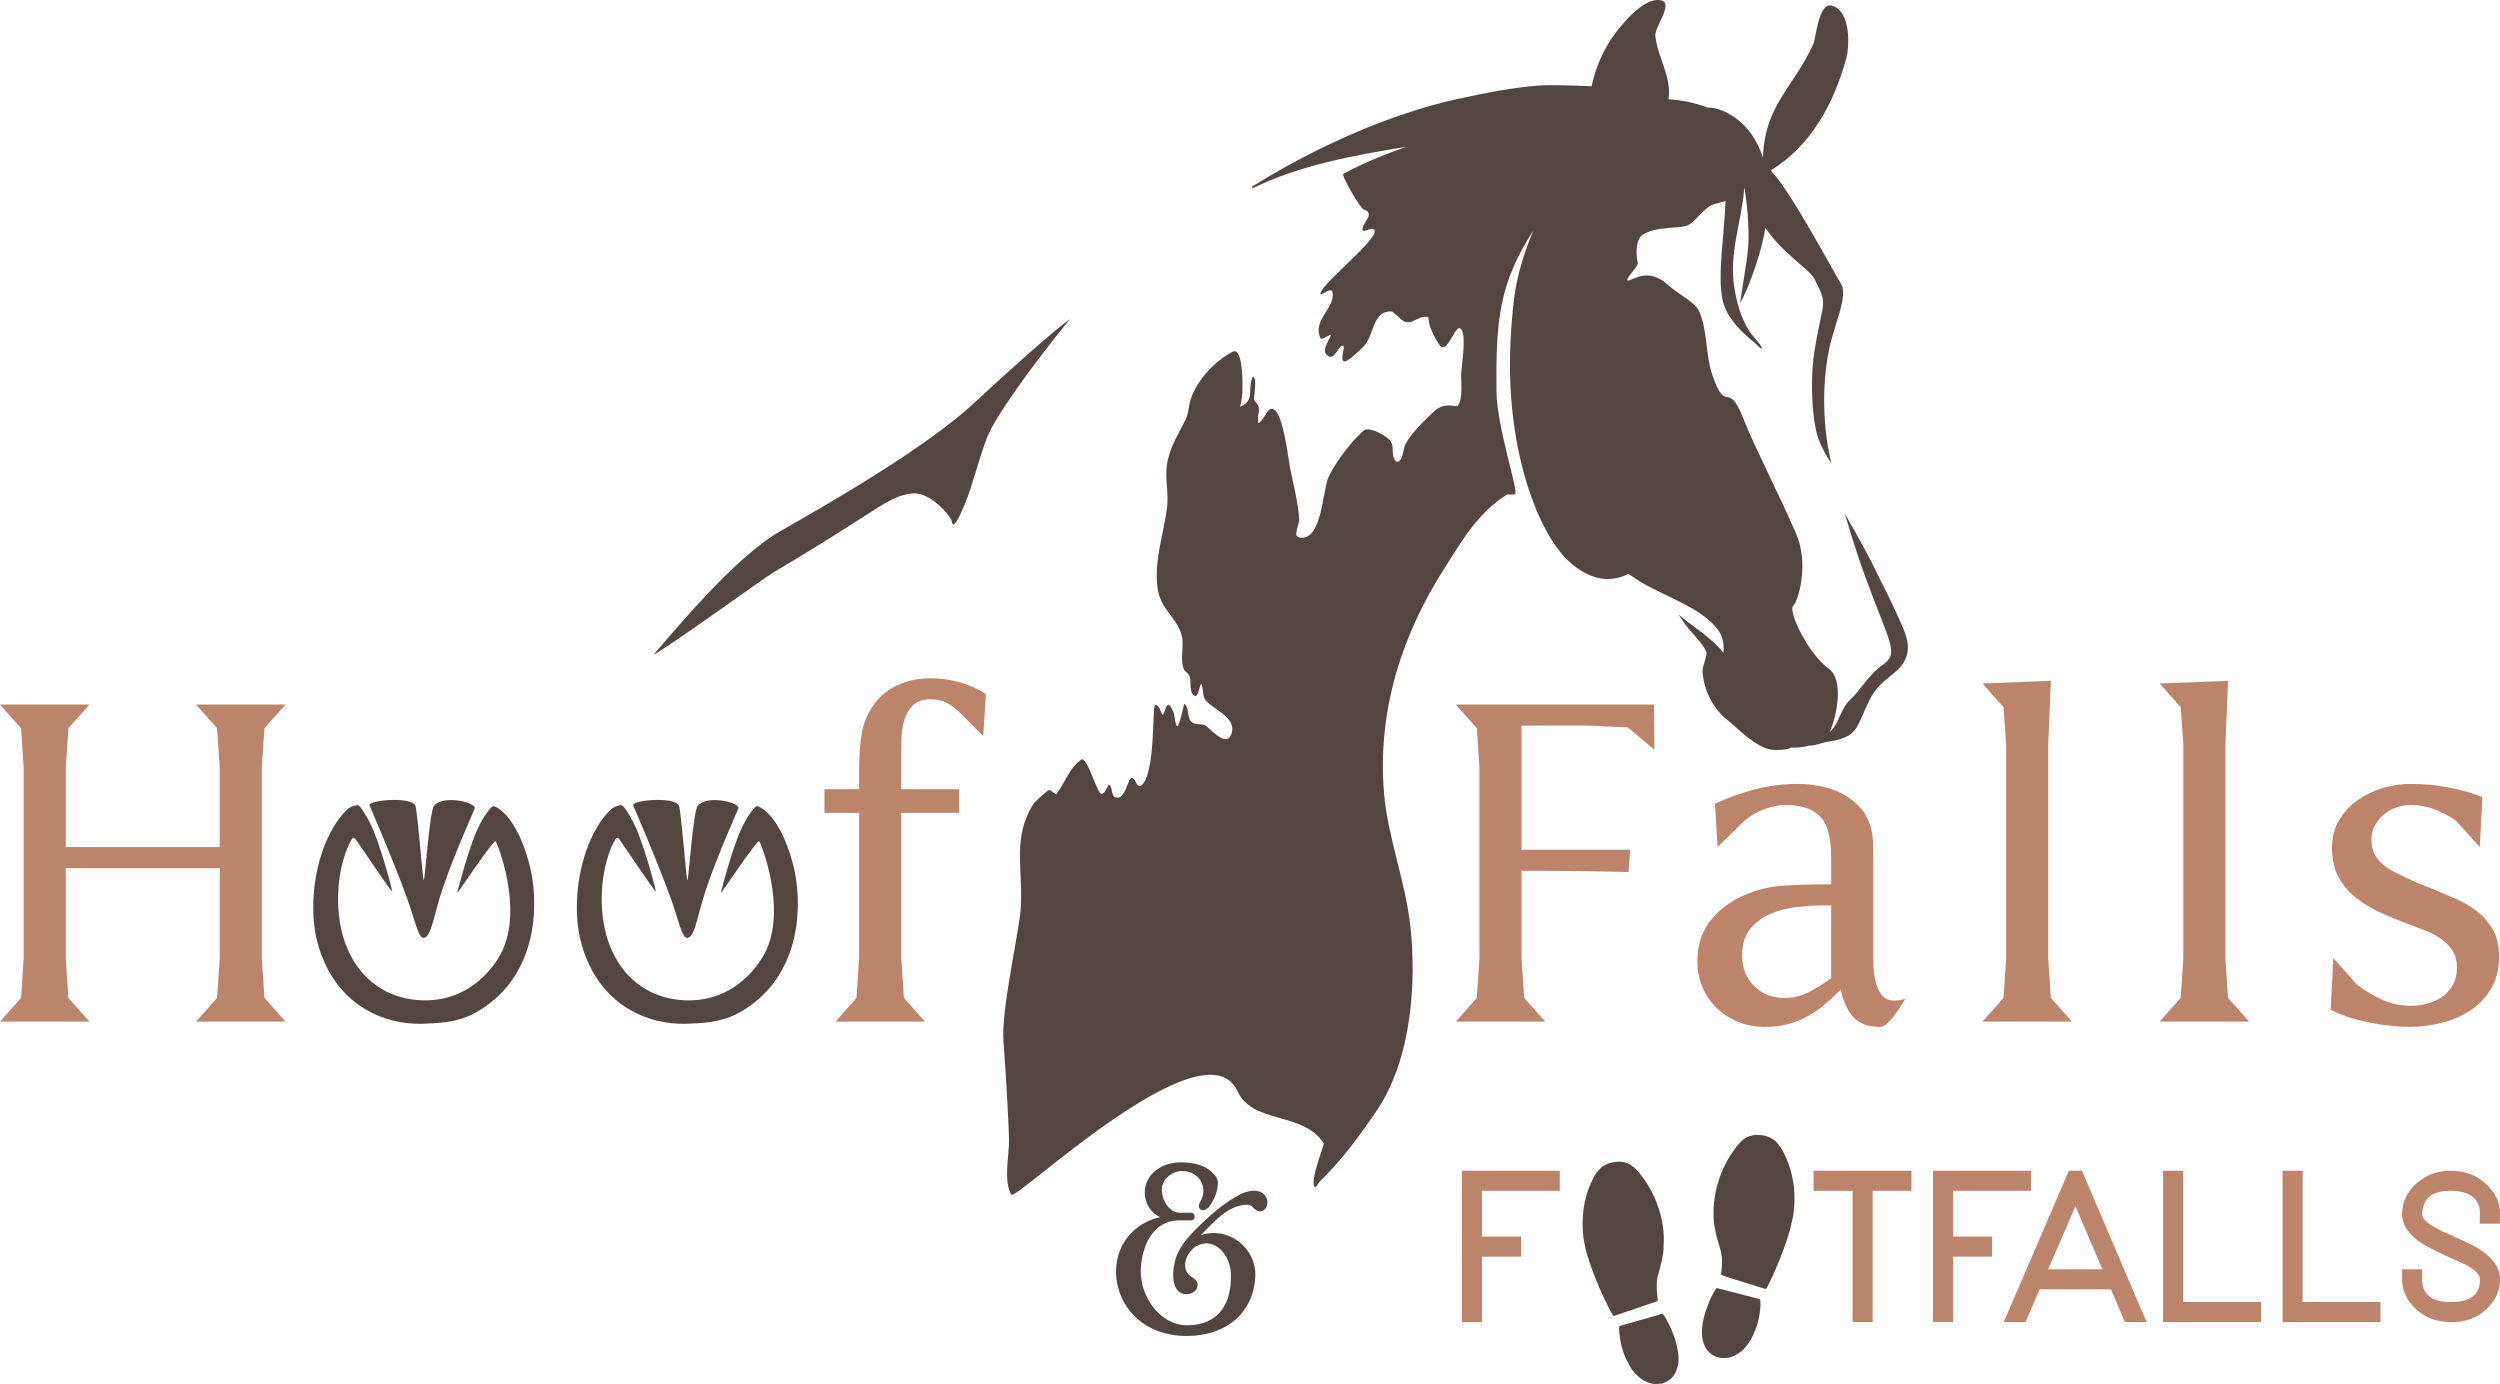 <?xml version="1.0" encoding="UTF-8"?>
<svg xmlns="http://www.w3.org/2000/svg" version="1.1" viewBox="0 0 673.732 372.975">
  <defs>
    <style>
      .cls-1 {
        fill: #bc846a;
      }

      .cls-2 {
        fill-rule: evenodd;
      }

      .cls-2, .cls-3 {
        fill: #534641;
      }
    </style>
  </defs>
  <!-- Generator: Adobe Illustrator 28.6.0, SVG Export Plug-In . SVG Version: 1.2.0 Build 709)  -->
  <g>
    <g id="Hoof_Falls_Footfalls_Logo">
      <g id="Footfalls">
        <path class="cls-1" d="M420.353,315.505v5.406h-20.98v12.341h10.519v5.406h-10.519v17.63h-5.406v-40.784h26.386Z"/>
        <path class="cls-1" d="M512.418,315.505h2.703v5.406h-10.46v35.377h-5.407v-35.377h-10.519v-5.406h23.683Z"/>
        <path class="cls-1" d="M547.325,315.505v5.406h-20.98v12.341h10.519v5.406h-10.519v17.63h-5.406v-40.784h26.386Z"/>
        <path class="cls-1" d="M549.676,347.474l-3.115,7.169-.705,1.646h-5.877l1.645-3.761,15.22-35.377.705-1.645h3.526l.705,1.645,15.103,35.377,1.645,3.761h-5.877l-.705-1.646-3.056-7.169h-19.217ZM559.313,325.084l-7.346,16.983h14.633l-7.287-16.983Z"/>
        <path class="cls-1" d="M582.937,315.505h5.407v35.377h20.979v5.407h-26.386v-40.784Z"/>
        <path class="cls-1" d="M615.141,315.505h5.407v35.377h20.979v5.407h-26.386v-40.784Z"/>
        <path class="cls-1" d="M673.672,329.785h-5.406l.059-2.762c.039-1.841-.578-3.31-1.851-4.407-1.274-1.096-3.262-1.665-5.965-1.704-2.586-.039-4.516.49-5.788,1.587-1.274,1.097-1.93,2.625-1.969,4.584,0,.98.725,1.949,2.174,2.909,1.449.961,3.203,1.881,5.26,2.762,2.057.882,4.114,1.832,6.17,2.85,2.057,1.019,3.8,2.321,5.23,3.908,1.43,1.587,2.145,3.34,2.145,5.26,0,3.056-1.234,5.75-3.702,8.08-2.468,2.331-5.622,3.476-9.461,3.438-3.8,0-6.954-1.155-9.461-3.467-2.508-2.311-3.761-4.995-3.761-8.051v-2.703h5.406v2.703c0,4.114,2.605,6.151,7.816,6.112,2.703,0,4.681-.529,5.936-1.587,1.253-1.058,1.86-2.566,1.822-4.525,0-.823-.52-1.645-1.557-2.468-1.038-.823-2.331-1.557-3.879-2.204-1.548-.646-3.223-1.4-5.024-2.263-1.803-.861-3.487-1.753-5.054-2.674-1.567-.92-2.87-2.086-3.908-3.497-1.038-1.41-1.557-2.938-1.557-4.584,0-3.056,1.273-5.759,3.82-8.11,2.546-2.351,5.7-3.506,9.461-3.467,3.761.04,6.895,1.244,9.403,3.614,2.507,2.371,3.741,5.045,3.702,8.022l-.059,2.644Z"/>
        <path class="cls-2" d="M464.009,365.987c-.104-.037-.308-.07-.451-.079-.143-.009-.324-.045-.398-.085-.075-.04-.172-.066-.213-.062-.1.01-.672-.217-1.095-.429-.623-.322-1.487-1.047-1.813-1.534-.465-.699-.522-.799-.826-1.538-.259-.648-.525-1.839-.554-2.487-.029-.771-.013-1.678.037-1.954.022-.132.061-.402.082-.599.062-.568.135-1.018.188-1.148.029-.062.06-.225.072-.35.005-.131.048-.294.088-.363.041-.069.065-.184.058-.248-.001-.065.031-.228.082-.363.052-.135.085-.28.086-.322-.003-.035.036-.175.089-.298.052-.129.091-.275.086-.322-.005-.053.012-.119.038-.157.026-.032.142-.357.259-.729.117-.366.248-.716.284-.773.042-.051.07-.125.067-.16-.004-.035.098-.323.232-.638.128-.32.256-.64.278-.713.028-.074.111-.253.185-.403.074-.149.168-.336.2-.422.094-.246.178-.414.255-.528.077-.114.112-.183.266-.535.077-.179.359-.668.67-1.172.173-.283.356-.467.446-.446.229.042.533.124.704.184.104.037.28.079.394.097.264.039,1.854.454,2.057.535.086.033.243.07.357.083.113.012.248.058.299.094.046.043.148.068.231.06.076-.008.245.029.369.082.129.052.287.09.351.083.07-.007.149.009.187.04.032.026.185.076.33.109.151.032.381.086.515.126.571.156,1.105.292,1.304.332.114.018.243.065.287.09.045.031.166.066.274.079.108.019.393.085.623.145.236.059.564.145.728.188.673.17,1.225.316,1.396.37.104.037.267.074.363.088.102.014.236.053.304.088.068.029.214.067.321.08.125.011.22.067.263.145.067.141.108,1.331.054,1.679-.018.12-.034.376-.038.571.002.195-.025.464-.059.597-.028.133-.057.372-.066.527-.002.154-.034.37-.065.479-.036.11-.069.32-.071.474-.008.155-.035.299-.063.32-.022.02-.051.147-.06.29-.01.137-.047.306-.075.374-.035.069-.074.208-.088.304-.064.491-.825,2.831-.943,2.89-.022.014-.042.051-.039.087.003.035-.14.38-.32.771-.186.391-.356.762-.385.83-.029.062-.09.169-.137.232-.053.064-.086.15-.082.185s-.026.091-.065.119c-.033.027-.136.179-.216.329-.085.156-.206.363-.279.465-.552.811-.904,1.26-1.247,1.607-.227.217-.446.452-.487.515-.047.058-.113.112-.148.115-.035.004-.118.065-.188.137-.07.072-.146.133-.17.135-.023.002-.079.043-.115.088-.09.104-1.276.848-1.603.998-.141.067-.362.16-.5.203-.138.043-.36.124-.501.192-.34.152-2.118.334-2.399.244Z"/>
        <path class="cls-2" d="M475.67,347.316c-.131-.005-.35-.072-.871-.262-.098-.038-.207-.062-.242-.059-.041.004-.15-.027-.255-.069-.099-.043-.483-.165-.855-.276-.365-.106-.866-.269-1.105-.357-.239-.089-.47-.154-.511-.15-.035.003-.144-.021-.231-.06-.092-.038-.441-.157-.776-.254-.817-.25-1-.309-1.264-.412-.124-.053-.257-.087-.286-.084-.035.004-.261-.069-.512-.156-.251-.087-.471-.16-.495-.158-.023.002-.2-.051-.39-.115-.19-.064-.446-.145-.562-.181-.116-.036-.293-.095-.386-.133-.098-.037-.202-.069-.237-.065-.035.003-.193-.04-.346-.09-.153-.056-.391-.133-.526-.178-.134-.04-.354-.113-.488-.153-1.24-.403-1.394-.47-1.446-.572-.03-.062-.029-.352.006-.651.189-1.733.224-3.161.103-4.266-.091-.854-.253-1.6-.589-2.661-.069-.218-.191-.619-.271-.889-.08-.27-.177-.591-.225-.716-.042-.126-.129-.466-.194-.761-.059-.296-.143-.607-.187-.691-.044-.084-.145-.565-.223-1.06-.073-.495-.18-1.04-.233-1.212-.117-.402-.293-2.176-.257-2.587.018-.179.014-.752-.014-1.27-.022-.524-.017-1.009.012-1.071.023-.067.044-.33.036-.589-.002-.254.019-.587.045-.738.027-.15.055-.396.064-.55.007-.284.104-.974.26-1.846.041-.246.097-.571.118-.721.021-.15.068-.326.103-.394.04-.069.066-.172.059-.242-.006-.064.028-.251.071-.421.049-.164.157-.565.244-.881.213-.772.504-1.711.563-1.829.025-.05.057-.136.07-.184.038-.152.103-.33.167-.46.111-.253.134-.315.179-.461.027-.085.063-.195.094-.246.025-.05.11-.259.19-.462.08-.203.201-.481.264-.617s.141-.309.168-.389c.022-.079.082-.185.124-.237.042-.057.076-.132.072-.173-.004-.041.041-.128.099-.193.059-.065.104-.14.102-.17-.002-.023.081-.197.181-.378.101-.176.276-.494.386-.7.115-.207.216-.388.231-.407.016-.019.091-.157.176-.313.079-.156.175-.325.211-.376s.206-.31.375-.569c.919-1.403,1.628-2.355,2.291-3.065.219-.235.438-.469.486-.521.048-.052.145-.144.217-.199.066-.054.175-.147.24-.207.162-.152.846-.592,1.145-.734.294-.136.85-.309,1.536-.483.369-.09.598-.112,1.024-.102.877.025,1.539.084,1.8.152.133.034.29.06.349.06.064-.006.185.017.271.05.191.076.528.196.747.263.519.167,1.394.701,1.901,1.165.371.347,1.002,1.101,1.268,1.518.099.162.215.322.248.36.039.037.096.132.127.212.032.08.095.18.14.223.046.043.111.166.145.269.028.098.077.182.107.179.023-.002.071.064.098.156.032.085.166.368.299.632.476.928,1.088,2.452,1.388,3.439.051.16.121.39.169.515.2.583.55,2.091.715,3.092.084.494.19,1.14.236,1.425.095.534.223,3.442.181,4.031-.012.179-.019.581-.024.889-.005.308-.024.647-.05.744-.019.103-.044.389-.055.638-.005.249-.04.554-.075.67-.036.116-.059.296-.049.395.01.1-.01.255-.048.348-.032.092-.067.273-.078.404-.011.131-.042.347-.076.481-.028.133-.135.61-.226,1.057-.092.447-.197.871-.238.94-.035.069-.059.183-.052.253.008.076-.029.239-.082.363-.052.129-.09.281-.085.334.006.059-.032.21-.085.334-.052.129-.091.275-.086.322.005.053-.012.119-.038.157-.032.033-.108.283-.181.556-.068.273-.147.547-.176.609-.138.333-.228.626-.246.793-.014.102-.06.225-.103.27-.043.04-.071.113-.067.16.005.047-.035.187-.087.31-.047.123-.135.368-.189.533-.054.171-.197.581-.323.919-.12.337-.246.68-.267.765-.027.085-.069.196-.094.246-.025.05-.151.382-.287.738-.136.356-.39,1.02-.575,1.476-.326.824-.373.947-.465,1.157-.024.056-.11.259-.186.444-.076.185-.197.463-.264.617-.067.154-.153.364-.191.462-.07.184-.104.259-.217.495-.029.068-.086.209-.129.308-.037.104-.12.284-.178.408-.542,1.147-.654,1.395-.732,1.562-.048.111-.125.284-.181.384-.054.106-.123.255-.155.341-.033.086-.088.18-.127.208-.039.028-.069.084-.065.119.006.059-.215.512-.294.609-.016.019-.054.106-.092.204-.038.092-.09.169-.119.171-.023.002-.043.04-.039.081.008.082-.288.49-.354.484-.024-.004-.107-.007-.191-.017Z"/>
        <path class="cls-2" d="M434.747,354.539c-.047-.059-.165-.235-.259-.388-.094-.159-.229-.382-.3-.5-.071-.124-.147-.259-.165-.306-.024-.047-.059-.129-.088-.177-.159-.271-1.235-2.465-1.265-2.571-.018-.077-.059-.135-.088-.135-.029,0-.071-.059-.088-.129-.023-.077-.147-.359-.276-.635-.406-.871-.559-1.2-.694-1.5-.065-.159-.171-.4-.235-.529-.059-.129-.159-.359-.23-.506-.071-.147-.123-.312-.123-.359,0-.047-.024-.106-.053-.135-.053-.065-.265-.547-.482-1.118-.077-.194-.171-.406-.212-.471-.041-.065-.076-.153-.076-.206,0-.047-.053-.188-.118-.312-.065-.118-.118-.253-.118-.288-.006-.041-.053-.182-.118-.312-.065-.129-.112-.271-.118-.312,0-.047-.041-.153-.088-.235-.047-.088-.124-.265-.171-.394-.112-.323-.418-1.141-.488-1.324-.1-.253-.259-.723-.312-.947-.029-.112-.094-.288-.147-.382-.047-.094-.088-.218-.088-.271,0-.059-.035-.188-.082-.294-.083-.182-.165-.447-.459-1.459-.059-.212-.147-.506-.194-.653-.047-.153-.088-.318-.088-.371,0-.053-.047-.247-.112-.429-.118-.371-.218-.794-.306-1.341-.035-.194-.1-.471-.141-.618-.047-.147-.112-.5-.147-.794-.035-.288-.082-.676-.118-.853-.071-.435-.188-2.371-.2-3.382-.018-1.012.106-3.041.223-3.794.047-.306.106-.718.123-.912.018-.194.071-.459.118-.588.041-.13.094-.394.112-.582.024-.194.065-.377.088-.412.029-.035.071-.194.094-.359.023-.159.088-.447.153-.635.059-.182.112-.388.112-.453,0-.059.035-.2.082-.306s.153-.406.235-.665c.271-.859.6-1.729.688-1.823.029-.029.053-.1.053-.153,0-.094.076-.265.635-1.376.365-.735.506-.988.588-1.076.035-.041.071-.1.071-.124,0-.023.053-.106.118-.182.065-.077.118-.171.118-.218,0-.041.023-.077.047-.077.029,0,.141-.141.247-.306.265-.412,1.176-1.312,1.618-1.606,1.006-.665,1.988-.982,3.577-1.153.741-.077,1.353-.035,2.247.159,1.094.241,2.059.824,3.059,1.865.788.818.83.865,1.594,1.894.335.453.635.853.665.888.023.03.082.124.123.206.041.077.094.153.112.171.023.018.141.188.265.382.124.194.288.447.365.565.077.112.141.223.141.247,0,.024.094.177.206.335.112.159.206.329.206.376,0,.047.035.124.076.165.088.088.094.1.647,1.176.218.429.394.818.394.859,0,.035.024.071.059.071.029,0,.076.071.094.165.023.088.076.224.118.306.088.165.229.494.376.882.282.747.547,1.47.618,1.706.041.147.106.347.141.441.159.465.253.788.3,1.041.029.153.076.324.106.382.035.059.076.241.1.4.023.165.071.359.1.441.029.082.094.347.135.588.041.241.106.612.147.824.3,1.688.382,2.682.382,4.618,0,1.535-.088,3.023-.235,3.823-.041.259-.112.641-.147.853-.041.212-.106.571-.141.8-.041.223-.094.441-.112.476-.024.035-.082.247-.129.471-.153.741-.259,1.147-.318,1.306-.035.082-.088.271-.118.418-.029.147-.082.347-.118.441-.088.247-.276.929-.388,1.382-.165.694-.235,2.277-.153,3.665.035.688.106,1.447.153,1.688.118.629.112.894-.029,1.047-.071.071-.194.13-.282.13-.088,0-.218.035-.282.082-.065.047-.224.106-.353.123-.124.024-.259.071-.3.1-.041.029-.2.094-.353.135-.153.041-.747.241-1.312.441-.565.2-1.135.388-1.265.418-.123.035-.259.082-.294.112-.035.029-.171.076-.294.112-.129.029-.7.218-1.265.418-.565.2-1.135.388-1.265.418-.124.035-.265.088-.306.123-.041.035-.176.082-.3.112-.241.047-.712.206-.982.323-.094.041-.271.1-.382.135-.182.047-.941.306-1.441.482-.094.035-.282.094-.412.124-.129.035-.288.1-.353.147-.159.106-.347.094-.453-.023Z"/>
        <path class="cls-2" d="M445.259,372.898c-.506-.124-1.153-.324-1.324-.406-.082-.041-.306-.147-.5-.241-.194-.094-.388-.2-.429-.241-.041-.041-.1-.076-.129-.076-.029,0-.3-.165-.594-.365-.653-.441-1.659-1.418-2.176-2.106-.206-.277-.394-.506-.418-.518-.029-.012-.047-.053-.047-.094,0-.041-.053-.124-.118-.182-.065-.059-.118-.141-.118-.182,0-.041-.035-.112-.076-.153-.1-.094-.124-.147-.741-1.382-.271-.541-.541-1.088-.6-1.206-.059-.118-.112-.265-.112-.318,0-.059-.035-.147-.082-.194-.041-.053-.106-.2-.141-.329-.035-.129-.135-.459-.235-.735-.312-.918-.512-1.653-.629-2.353-.041-.241-.106-.535-.141-.647-.035-.112-.065-.353-.065-.529-.006-.177-.041-.494-.094-.706-.047-.212-.1-.847-.124-1.412-.041-1.2-.071-1.129.582-1.3.541-.141.906-.247,1.429-.406.806-.235,1.241-.359,1.512-.418.153-.029.353-.094.441-.141.088-.047.229-.088.312-.088.082,0,.224-.041.324-.094.094-.047.294-.106.441-.123.147-.018.329-.071.412-.112.082-.041.265-.106.412-.135.147-.029.453-.112.676-.177.971-.288,1.253-.371,1.53-.441.165-.041.353-.106.423-.141.071-.041.2-.071.294-.071.088,0,.282-.053.424-.118.141-.065.318-.118.4-.118.076,0,.2-.029.271-.071.071-.035.276-.1.453-.141.276-.065.871-.235,1.253-.359.071-.024.165.041.306.194.112.124.206.247.206.282,0,.029.041.106.1.165.053.059.123.159.159.224.035.059.182.318.329.571.388.665,1.212,2.359,1.5,3.077.082.212.176.435.206.5.094.194.241.629.312.9.029.135.082.247.106.247.024,0,.071.124.106.282.029.153.1.359.147.453.053.1.094.235.094.312,0,.077.029.194.071.265.035.071.106.288.153.482.235,1.024.318,1.4.394,1.865.047.282.112.665.141.853.1.529.083,2.3-.029,2.894-.277,1.441-.694,2.429-1.435,3.353-.547.694-1.676,1.482-2.323,1.629-.094.024-.206.065-.241.088-.294.229-2.312.365-2.994.194Z"/>
      </g>
      <g id="Ampersand">
        <path class="cls-3" d="M320.924,328.897c1.35,0,1.44-2.07,0-2.07h-2.88c-3.059,0-4.949-3.51-4.949-6.209,0-2.88,2.88-5.039,5.399-5.039,4.319-.09,7.379,4.049,4.949,8.369-.99,1.62.36,2.97,1.89,1.71.63-.45.9-.9,1.35-1.71.9-1.62,1.53-3.42,1.53-5.309,0-.72-.36-1.53-1.17-2.34-1.98-2.16-5.039-3.06-8.909-3.06-4.769,0-9.629,2.97-9.629,8.189,0,2.79,1.62,5.489,4.139,6.569-18.448,4.409-14.938,32.036,7.199,32.036,10.889,0,18.088-6.569,18.448-16.108.27-7.739-7.289-13.498-14.668-11.069,3.51-3.42,7.109-8.099,12.508-8.189,1.44,0,1.62,1.17,2.52,1.53,2.25,1.17,3.96-2.07,2.16-4.139-1.71-1.98-5.039-1.08-7.109.09-3.42,1.89-6.659,4.499-9.449,7.199-3.24,3.06-6.749,6.569-7.649,10.709-.9,3.779-.63,8.639,3.06,8.729,2.97,0,4.32-3.06,1.71-4.5-3.6-1.98-1.71-6.839.9-8.369,4.949-2.88,9.269,2.25,9.449,7.289.27,7.829-3.059,13.948-11.789,13.948-7.379,0-12.689-7.829-12.508-14.848.27-7.289,3.78-13.318,10.079-13.408h3.419Z"/>
      </g>
      <g id="Falls">
        <path class="cls-1" d="M410.043,258.298l.709,10.637,5.673,6.382h-24.11l5.673-6.382.709-10.637v-51.412l-.709-10.637-5.673-6.382h53.421l.118,12.173-7.21-6.028c-2.286-.078-4.098-.157-5.437-.236-1.341-.078-2.502-.137-3.487-.177-.986-.039-1.95-.059-2.896-.059h-16.783v33.447h29.311l-.473,6.028c-9.062-.236-18.674-.355-28.838-.355v23.638Z"/>
        <path class="cls-1" d="M493.484,243.998h-1.655c-2.286,0-4.748.139-7.387.414-2.641.277-5.064.886-7.269,1.832-2.207.946-4.039,2.305-5.496,4.078-1.459,1.773-2.186,4.157-2.186,7.151,0,3.309,1.064,6.048,3.191,8.214,2.127,2.168,4.884,3.25,8.273,3.25,2.364,0,4.589-.55,6.678-1.655,2.087-1.102,4.037-2.323,5.85-3.664v-19.619ZM493.484,238.324v-7.091c0-1.26-.059-2.501-.177-3.723-.118-1.221-.336-2.382-.65-3.487-.316-1.102-.75-2.087-1.3-2.955-1.182-1.575-2.641-2.659-4.373-3.25-1.734-.591-3.507-.887-5.318-.887-2.286,0-4.532.454-6.737,1.359-2.207.907-4.098,2.148-5.673,3.723l-6.382,6.264-.709-11.701c3.623-1.655,7.269-2.955,10.932-3.9,3.664-.945,7.505-1.418,11.523-1.418,2.757,0,5.496.395,8.214,1.182,2.718.789,5.101,2.089,7.151,3.9,1.259,1.104,2.205,2.227,2.836,3.368.63,1.143,1.102,2.325,1.418,3.546.314,1.223.491,2.522.532,3.9.039,1.38.059,2.818.059,4.314v25.056c0,.946.018,2.168.059,3.664.039,1.498.236,2.955.591,4.373s.905,2.62,1.655,3.605c.748.986,1.871,1.477,3.368,1.477.55,0,1.064-.039,1.536-.118.473-.078.945-.196,1.418-.355-.946,1.577-1.754,2.837-2.423,3.782-.67.946-1.4,1.813-2.187,2.6-.789.787-1.498,1.182-2.127,1.182-3.309,0-5.752-.907-7.328-2.718-1.577-1.812-2.679-4.255-3.309-7.328-1.498,1.498-2.975,2.857-4.432,4.077-1.459,1.223-3.014,2.286-4.668,3.191-1.655.907-3.409,1.596-5.259,2.068-1.852.473-3.882.709-6.087.709-2.522,0-4.886-.434-7.091-1.3-2.207-.866-4.137-2.087-5.791-3.664-1.655-1.575-2.955-3.446-3.9-5.614-.945-2.166-1.418-4.51-1.418-7.032,0-4.255,1.102-7.839,3.309-10.755,2.205-2.914,5.2-5.239,8.982-6.973,3.466-1.575,7.13-2.482,10.992-2.718,3.86-.236,7.642-.355,11.346-.355h1.418Z"/>
        <path class="cls-1" d="M551.987,258.298l.709,10.637,5.673,6.382h-24.11l5.673-6.382.709-10.637v-57.794l-.709-9.928-5.673-6.382,18.437-.709-.709,17.019v57.794Z"/>
        <path class="cls-1" d="M599.736,258.298l.709,10.637,5.673,6.382h-24.11l5.673-6.382.709-10.637v-57.794l-.709-9.928-5.673-6.382,18.437-.709-.709,17.019v57.794Z"/>
        <path class="cls-1" d="M628.81,258.18l6.382,7.21c2.205,1.655,4.51,3.014,6.914,4.078,2.403,1.064,4.982,1.596,7.741,1.596,1.496,0,2.994-.216,4.491-.65,1.496-.432,2.816-1.064,3.959-1.891,1.141-.827,2.068-1.891,2.777-3.191.709-1.3,1.064-2.777,1.064-4.432,0-1.891-.395-3.446-1.182-4.668-.789-1.221-1.813-2.284-3.073-3.191-1.261-.905-2.659-1.655-4.196-2.246s-3.054-1.162-4.55-1.714c-2.523-.946-5.005-1.969-7.446-3.073-2.443-1.102-4.65-2.423-6.619-3.959-1.97-1.536-3.566-3.387-4.787-5.555-1.222-2.166-1.832-4.864-1.832-8.096,0-2.757.63-5.2,1.891-7.328,1.259-2.127,2.914-3.919,4.964-5.378,2.048-1.457,4.314-2.56,6.796-3.309,2.482-.748,4.982-1.123,7.505-1.123,6.775,0,13.237,1.182,19.383,3.546l-.709,13.473-6.382-7.091c-1.813-1.259-3.743-2.284-5.791-3.073-2.05-.787-4.177-1.182-6.382-1.182-1.341,0-2.641.218-3.9.65-1.261.434-2.384,1.064-3.368,1.891-.986.827-1.793,1.813-2.423,2.955-.631,1.143-.945,2.423-.945,3.841,0,1.577.295,2.916.886,4.018.591,1.104,1.477,2.127,2.659,3.073.709.552,1.596,1.104,2.659,1.655,1.064.552,2.186,1.104,3.368,1.655,1.182.552,2.344,1.064,3.487,1.536,1.141.473,2.146.868,3.014,1.182,2.205.946,4.412,1.891,6.619,2.837,2.205.945,4.175,2.109,5.909,3.487,1.732,1.379,3.132,3.034,4.196,4.964,1.064,1.932,1.596,4.314,1.596,7.15,0,3.309-.709,6.166-2.127,8.569-1.418,2.404-3.291,4.373-5.614,5.909-2.325,1.536-4.925,2.659-7.8,3.368-2.877.709-5.732,1.064-8.569,1.064-3.309,0-6.934-.395-10.873-1.182-3.941-.787-7.407-1.93-10.401-3.427l.709-13.946Z"/>
      </g>
      <g id="Hoof">
        <path class="cls-2" d="M203.83,217.266c.378-.258,6.233,1.796,9.892,15.681,2.568,9.746,2.416,27.314-10.628,37.389-5.867,4.532-10.364,5.336-18.276,5.567-9.699.283-24.147-4.601-28.521-23.133-1.09-4.617-1.622-14.07,1.717-23.587,1.374-3.917,3.727-8.397,6.691-11.095.183-.167.479-.378.663-.48.322-.166,1.827-.774,2.195-.589.774.388,2.075,2.633,3.061,4.506,2.852,5.421,6.156,18.461,6.138,18.655-.055.738-9.744-14.11-10.131-14.313-.249-.129-.295-.129-.516.018-.516.332-3.431,5.692-3.887,14.063-.945,17.359,8.374,29.193,22.59,29.63,13.674.42,20.16-10.245,21.642-13.426,5.487-11.782-1.409-29.03-1.851-29.43-.571-.526-10.131,13.913-10.316,13.913-.15,0,2.623-10.194,4.72-15.492,1.972-4.984,4.228-7.462,4.817-7.877Z"/>
        <path class="cls-2" d="M185.244,237.26c.327,0,1.558-18.822,2.809-20.178,2.739-2.97,11.264-.77,10.951.698-.128.6-5.32,11.778-8.736,21.88-2.248,6.649-2.881,12.458-4.81,13.072-1.674.533-2.506-4.692-4.801-10.951-3.839-10.471-9.642-23.891-10.008-24.699-.649-1.433,11.089-2.533,12.307,0,.641,1.333,1.995,20.178,2.288,20.178Z"/>
        <path class="cls-2" d="M132.781,217.266c.378-.258,6.233,1.796,9.892,15.681,2.568,9.746,2.416,27.314-10.628,37.389-5.867,4.532-10.364,5.336-18.276,5.567-9.699.283-24.147-4.601-28.521-23.133-1.09-4.617-1.622-14.07,1.717-23.587,1.374-3.917,3.727-8.397,6.691-11.095.183-.167.479-.378.663-.48.322-.166,1.827-.774,2.195-.589.774.388,2.075,2.633,3.061,4.506,2.852,5.421,6.156,18.461,6.138,18.655-.055.738-9.744-14.11-10.131-14.313-.249-.129-.295-.129-.516.018-.516.332-3.431,5.692-3.887,14.063-.945,17.359,8.374,29.193,22.591,29.63,13.674.42,20.16-10.245,21.642-13.426,5.487-11.782-1.409-29.03-1.851-29.43-.571-.526-10.131,13.913-10.316,13.913-.15,0,2.623-10.194,4.72-15.492,1.972-4.984,4.228-7.462,4.817-7.877Z"/>
        <path class="cls-2" d="M114.195,237.26c.327,0,1.558-18.822,2.809-20.178,2.739-2.97,11.264-.77,10.951.698-.128.6-5.32,11.778-8.736,21.88-2.248,6.649-2.881,12.458-4.81,13.072-1.674.533-2.506-4.692-4.801-10.951-3.839-10.471-9.642-23.891-10.008-24.699-.648-1.433,11.09-2.533,12.308,0,.641,1.333,1.995,20.178,2.288,20.178Z"/>
        <path class="cls-1" d="M258.482,219.06h-15.601v39.239l.709,10.637,5.673,6.382h-24.111l5.673-6.382.709-10.637v-39.239h-9.337v-6.382h9.337v-5.673c0-1.655.059-3.309.177-4.964.118-1.655.314-3.25.591-4.787.275-1.536.728-2.934,1.359-4.196,1.575-3.466,3.88-6.046,6.914-7.741,3.032-1.693,6.441-2.541,10.223-2.541,2.6,0,5.18.355,7.741,1.064,2.559.709,4.944,1.773,7.15,3.191l-.709,11.346-6.382-6.382c-1.104-1.102-2.266-1.969-3.487-2.6-1.223-.63-2.621-.945-4.196-.945-2.127,0-3.743.532-4.846,1.595-1.104,1.064-1.891,2.384-2.364,3.959-.473,1.577-.729,3.291-.768,5.141-.041,1.852-.059,3.566-.059,5.141v8.391h15.601v6.382Z"/>
        <path class="cls-1" d="M17.728,258.298l.709,10.637,5.673,6.382H0l5.673-6.382.709-10.637v-51.412l-.709-10.637-5.673-6.382h24.11l-5.673,6.382-.709,10.637v21.392h41.484v-21.392l-.709-10.637-5.673-6.382h24.11l-5.673,6.382-.709,10.637v51.412l.709,10.637,5.673,6.382h-24.11l5.673-6.382.709-10.637v-24.347H17.728v24.347Z"/>
      </g>
      <g id="Artwork">
        <path class="cls-2" d="M262.952,108.201c-12.322,11.565-35.717,25.318-52.398,34.792-9.152,5.198-20.096,16.562-34.452,33.482,5.083-2.76,29.477-20.528,32.511-22.321,9.076-5.364,15.58-9.452,25.283-15.654,3.559-2.275,9.545-6.572,14.205-5.308,3.044.825,6.66,4.103,8.236,6.821.247.427.162,1.399.65,1.329.878-.128,2.732-4.863,3.164-5.853,1.655-3.792,3.066-9.992,5.801-17.445,2.021-5.507,12.505-19.958,22.368-32.035-3.714,2.517-18.282,15.541-25.368,22.191Z"/>
        <path class="cls-2" d="M512.978,169.566c-3.488-8.209-5.003-10.632-8.162-17.147-2.33-4.805-7.644-13.971-7.644-13.971,0,0,2.618,9.162,5.525,17.061,6.96,18.911,9.208,20.505,4.417,23.86-3.437,2.407-5.641,6.506-8.542,9.255-2.294,2.174-2.698,5.117-4.468,7.585-.299.417-.635.763-.995,1.068,1.814-4.174,3.971-13.973-.285-17.062-5.511-4.001-11.203-15.685-9.497-17.086,1.203-.988,4.346-11.014.672-19.408-5.096-11.646-11.312-23.569-14.167-30.89-4.247-10.891-4.641-.621-8.451-12.024-1.807-5.407-1.157-11.77-3.506-16.97-1.11-2.457-5.289-4.305-8.466-7.145-4.872-4.355-8.534-1.714-10.277-1.167-2.301.722,2.601-3.779,2.259-4.725-.42-1.161-.828-6.003,1.158-7.441,3.498-2.534,10.772-1.665,12.379-2.686,1.807-.699,4.426-5.031,7.16-5.693.967-.234,1.975-.519,2.934-.848-.363,9.607-2.167,19.721-.872,26.378.823,4.234,3.849,7.58,6.949,10.378.669.604,1.351,1.195,2.066,1.743.52.398,1.418,1.741,1.616,1.117.132-.418-2.83-3.718-3.134-4.175-2.425-3.659-3.558-7.746-4.26-12.035-1.523-9.302,2.005-17.903,2.659-26.688.033-.045.072-.091.104-.136,1.021,6.474,1.261,12.825.929,16.317-.428,4.503-1.363,8.949-1.948,13.434-.014.105-.223,1.16-.151,1.211.067.048,1.66-3.382,1.773-3.656,1.639-3.968,3.146-8.371,4.167-12.537.32-1.304.603-2.667.841-4.064,4.854,7.152,11.848,10.996,13.304,13.907,3.665,7.325,2.265,4.934-.052,19.071-1.026,6.257-.965,15.338.416,21.643.467,2.131,1.345,4.123,2.384,6.034.371.683.766,1.353,1.208,1.993.158.229.558.946.492.675-2.316-9.576-2.563-21.012-.574-30.682,1.332-6.475,5.189-14.38,3.215-17.518-1.605-2.551-13.934-25.591-18.661-30.24,0,0-.071-.18-.177-.444,10.798-6.674,16.766-17.793,20.173-29.846,1.062-3.758,1.214-13.207-3.854-14.492-3.589-.91-4.16,8.57-5.006,10.443-5.245,11.616-13.088,16.324-13.536,30.556-1.456-4.66-4.138-8.758-8.585-11.498-1.962-1.209-4.117-2.052-6.345-2.047-3.53-1.298-7.072-2.034-10.527-2.199.956-5.971-2.817-10.965-3.535-16.968-.325-2.717,5.329-9.145,1.275-9.762-4.368-.666-9.911,6.037-12.024,8.866-3.19,4.271-5.345,9.198-6.439,14.348-5.193-.269-11.583-.416-14.559-.181-6.426.507-13.376,1.808-21.805,3.663-17.586,3.869-37.779,12.677-55.11,23.558.014.164.025.329.033.496,12.305-6.146,27.028-8.882,41.466-11.234-5.845,2.077-12.147,4.652-16.91,7.297-.702.39,4.723,9.482,5.482,9.625,1.214.23,1.729,1.151,1.056,2.367-.2.361-.436.701-.641,1.06-.222.39-.413.765-.581,1.189-1.112,2.801,3.045-.821,3.138,1.245.129,2.898-16.064,15.648-14.519,16.964.349.297,2.953-2.276,3.174-.333.483,4.255-5.422,7.295-3.339,12.079.411.945,3.133-1.562,2.824-.591-.441,1.383-2.934,4.312-.593,5.524,1.706.884,2.408-2.37,3.685-2.81,1.237-.426-.75,3.562.432,4.195.909.488,5.096-3.759,5.495-4.192,2.698-2.926,2.25-9.438,7.302-9.259.711.025,2.679,2.61,3.953,2.878,2.092.439,3.864-2.027,5.88-1.323.198.069.281.868.291,1.044.102,1.867,2.528,6.569,3.448,6.989,1.874.858,3.612-5.799,5.013-5.016,1.88,1.051.331,10.335.254,11.964-.12,2.52.567,6.635-.849,8.838-.472.734-3.352-1.335-6.509,1.618-2.611,2.442-5.809,5.494-7.605,8.663-.788,1.391-.536,3.861-1.852,4.756-.235.16-.643.154-.866-.047-1.111-1.001-.516-3.561-1.078-4.953-.697-1.725-6.128-4.566-7.547-3.294-3.397,3.047-7.288,8.132-9.352,12.297-1.843,3.72-1.705,17.863-8.082,16.488-1.691-.364.165-3.567.079-4.863-.318-4.785-1.599-9.442-2.491-14-.54-2.761-1.936-16.015-5.015-15.79-1.218.089-2.207,3.436-3.484,3.833-.204.064-.032-.459-.054-.688-.022-.229-.028-.451-.035-.68-.013-.442.046-.857.134-1.286.568-2.757-1.294-2.802-1.248-3.865.042-.945.887-5.672-.243-5.956-.154-.039-.404.888-.423.957-.875,3.082.719,5.387-2.914,7.102-.37.175.093-.866.154-1.297.103-.724.226-1.444.271-2.179.097-1.588.408-12.953-2.696-11.28-4.707,2.537-9.255,7.281-11.13,12.574-.648,1.831-.584,3.926-1.434,5.668-1.993,4.086-4.381,7.546-5.054,12.274-.537,3.772.537,7.648.064,11.402-.885,7.033-3.556,14.244-2.58,21.69.75,5.722,5.005,7.715,6.453,12.587.842,2.832-.41,6.075.512,8.972.342,1.074,1.297,1.312,1.676,2.216.533,1.272-.272,4.658,1.419,5.353,1.074.441,1.413-4.175,1.856-3.036.544,1.397.054,2.811,1.063,4.168,1.902,2.557,8.49,4.526,6.933,9.096-1.367,4.013-6.113-1.892-7.021-2.298-1.297-.58-3.084.044-4.069-1.286-.671-.907-.525-4.218-1.659-4.491-.046-.011-1.152,5.631-1.812,5.975-.454.237-.902-3.319-.95-3.454-.162-.455-.167-.451-.422-.967-1.785-3.608-1.852,1.346-2.606,1.33-.392-.008-.863-3.104-2.107-2.512-.673.32.218,19.714-3.946,21.762-.324.159-.872-.405-1.01-.712-2.347-5.229-2.136,4.816-5.641,3.748-1.262-.384-.693-3.09-1.84-3.431-.084-.025-1.173,3.109-2.171,2.37-1.243-.921-3.715-10.285-5.293-9.09-3.322,2.517-4.179,6.039-6.635,9.299-.19.253-1.379-1.262-2.032-1.097-.386.098-3.89,3.259-4.125,3.642-5.675,9.237-2.904,16.438-3.393,27.626-.27,6.169-5.365,27.785-4.71,36.294.853,11.068,1.466,23.919,1.513,26.628.074,4.291-1.603,10.975.627,14.83,1.085,1.876,52.159-46.938,60.942-27.887,4.152,9.007,17.769,5.369,23.293,14.143-.736,2.586-3.583,9.658-2.564,11.631.288.558.947-.947,1.425-1.414,6.036-5.891,10.512-12.047,15.085-18.7,9.949-14.47,10.871-35.487,9.409-49.527-1.33-12.779-6.121-24.336-7.145-36.242-1.983-23.065,5.281-43.599,16.17-60.669,4.592-7.198,8.983-15.072,16.993-20.041.98.057,1.848.085,2.152-.144.948-.713-4.922-18.031-5.025-27.591-.208-19.388.757-29.148,9.917-43.376-2.4,5.837-4.493,12.247-5.223,18.682-1.776,15.653-1.237,27.818,1.01,39.558,1.239,6.474,5.737,24.784,15.27,32.143,4.101,3.166,9.017,4.87,14.585,2.153.362.201.718.426,1.067.677,6.724,4.851,16.985,7.374,22.451,13.59,2.12,2.411,2.238,4.735,2.096,7.018-2.945-3.917-8.385-7.194-11.983-10.252-.261-.222.927,1.44.927,1.44,1.714,2.911,5.153,5.569,6.454,8.576.28.648-1.089,4.078-1.049,5.045.198,4.844,2.706,10.021,6.412,13.014,3.407,2.751,8.023,7.834,12.589,8.302.641.066,4.19.064,4.753-.624,1.528.107,3.186-.052,4.984-.547.998.243,3.563-.777,4.595-.936,8.864-1.368,7.787-3.48,11.746-11.486,1.549-3.132,3.598-4.737,6.482-7.074,4.169-3.377,4.647-7.071,2.612-11.861Z"/>
      </g>
    </g>
  </g>
</svg>